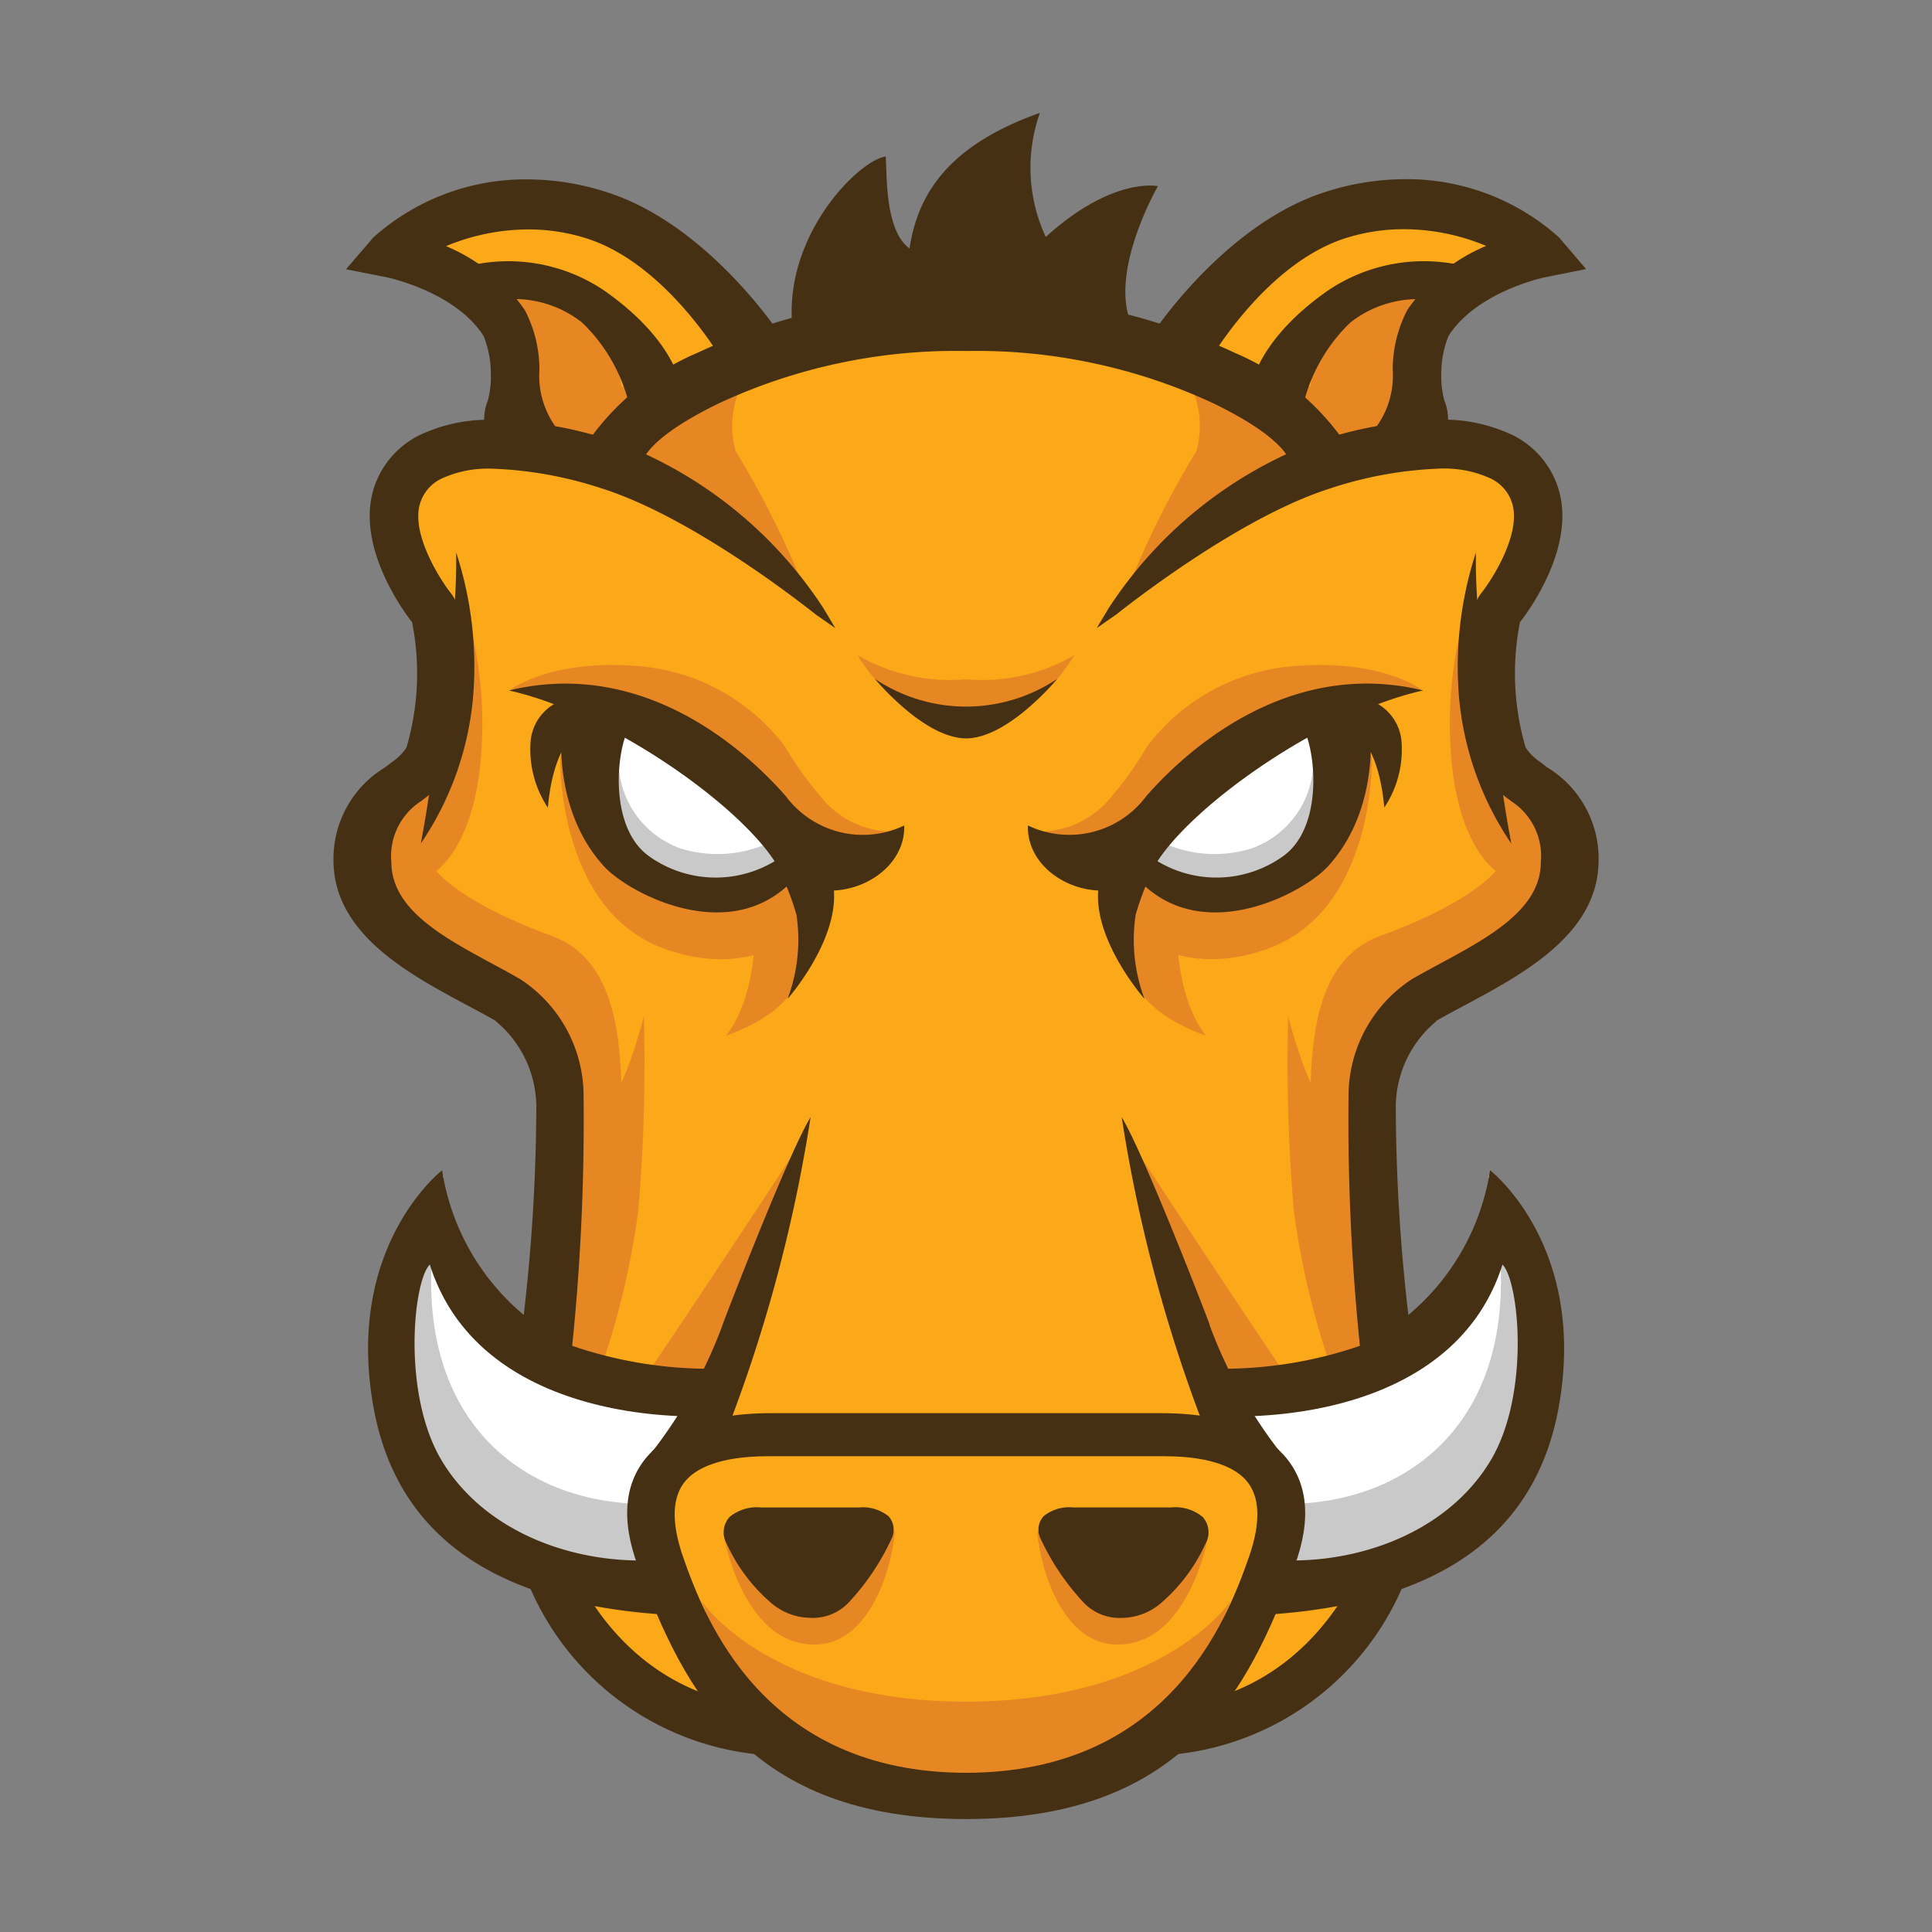 <svg xmlns="http://www.w3.org/2000/svg" xmlns:xlink="http://www.w3.org/1999/xlink" width="78" height="78" viewBox="0 0 78 78"><rect x="0" y="0" width="78" height="78" fill="#808080" stroke="none"/><defs><clipPath id="a"><rect width="78" height="78" transform="translate(445 3646)" fill="#f6f6f6"/></clipPath></defs><g transform="translate(-445 -3646)" clip-path="url(#a)"><g transform="translate(446.383 3647.647)"><path d="M15.585,20.751s1.18,4.55,1.348,6.067S13.9,31.7,13.9,33.39a6.575,6.575,0,0,0,4.381,6.236c3.708,1.517,4.213,5.392,4.213,7.752a34.429,34.429,0,0,1-1.348,6.909S20.3,65.577,24.853,67.6s3.539,2.022,4.549,2.022,8.425,3.035,12.806,1.855,5.56-2.527,5.56-2.527,4.382.337,5.729-3.539a45.668,45.668,0,0,0,1.684-15.671c-.506-3.707-1.18-8.593,1.853-10.279s6.235-3.707,5.729-5.392-3.2-4.045-3.2-4.045-.674-4.211-.171-5.223,3.539-3.539,1.853-5.392-4.719-1.853-4.719-1.853l-3.874.335s-6.57-5.9-15.165-5.562A22.82,22.82,0,0,0,23.5,17.889a8.641,8.641,0,0,0-5.392,0c-2.529,1.012-3.033,0-2.527,2.864Z" transform="translate(-0.213 -1.099)" fill="#fba919"/><path d="M32.473,48.849s-3.337,5.1-5.785,8.724c-.379.56,2.448.6,2.448.6l3.337-9.323ZM34.062,38.27S33.056,40.78,32.5,42.11c-.6,1.446-2.879,2.166-2.879,2.166s1.182-1.24,1.182-4.381c0-1.316,1.7-1.84,1.7-1.84l1.552.218Z" transform="translate(-1.703 -4.107)" fill="#e78724"/><path d="M31.979,36.42s-2.061,2.453-5.888,1.08-4.22-6.281-4.22-7.655,7.262,1.374,8.244,1.963S32.96,34.752,31.979,36.42ZM17.523,10.2s3.533-.688,5.888,1.177a10.761,10.761,0,0,1,3.042,3.337l-3.97,3.147a5.1,5.1,0,0,1-2.507-3.441c-.589-2.551-.2-3.729-2.453-4.219Z" transform="translate(-0.636 -0.838)" fill="#e78724"/><path d="M30.483,29.858A8.214,8.214,0,0,0,24.454,26.6c-3.413-.267-5.033.94-5.033.94s5.589.236,7.2,2.352c3,3.938,7.374,4.258,8.073,3.393a3.731,3.731,0,0,1-2.651-1.261,14.649,14.649,0,0,1-1.56-2.167Zm-9.435,7.634s-6.2-2.132-5.023-4.29.241-3.336.241-3.336S12.8,32.451,13.686,35.2c.542,1.686,1.452,2.908,6.447,5.248,2.4,4.45.495,12.461.609,12.5.19.062,3.364-1.569,3.147-9.064-.066-2.3-.249-5.443-2.84-6.391Zm8.126-22.923c-2.6,1.321-6.162,3.16-6.162,3.16l1.4.7c-.134.217-.2.346-.2.346l1.437.654s3.512,2.545,5.665,4.18a36.485,36.485,0,0,0-2.825-5.681,3.771,3.771,0,0,1,.679-3.362Zm8.638,53.846c-7.992,0-10.7-4.057-10.7-4.057L28.362,67.4c.472,1.316,5.508,5.41,9.438,5.41" transform="translate(-0.171 -1.362)" fill="#e78724"/><path d="M28.189,62.885s.735,4.494,3.679,4.494c2.5,0,3.239-3.8,3.239-4.58l-6.919.086Zm-4.9-6.777a32.423,32.423,0,0,0,1.472-6.281,70.974,70.974,0,0,0,.224-7.814s-.785,3.042-1.474,3.534-1.964,3.827-1.964,3.827-.685,4.967-1.01,6.637c.9.18,1.657-.35,2.747.1ZM16.18,36.419s1.668-.589,2.159-4.22a16.392,16.392,0,0,0-.589-6.772s.1,5-.49,5.987-1.08,1.276-1.767,2.552a1.9,1.9,0,0,0,.687,2.453Z" transform="translate(-0.371 -2.631)" fill="#e78724"/><path d="M18.463,11.165l-.34-.216c-1,.034.341.216.341.216Z" transform="translate(-0.663 -0.939)" fill="#fdc168"/><path d="M30.668,12.691a3.888,3.888,0,0,1-2.355-1.439,8.147,8.147,0,0,0-6.555-3.56,29.493,29.493,0,0,0-7.053.942l3.062,1.933c.324-.01.89-.006,1.827.025a4.692,4.692,0,0,1,4.434,3.927l13.545-1.865" transform="translate(-0.307 -0.559)" fill="#fba919"/><path d="M33.03,36.362A5.325,5.325,0,0,1,28.385,37.6c-2.814-.589-4.515-1.832-4.646-3.991a4.429,4.429,0,0,1,.589-3.009,16.367,16.367,0,0,1,4.647,2.291c1.505,1.31,2.618,3.4,4.057,3.469Z" transform="translate(-1.361 -3.236)" fill="#fff"/><path d="M30.945,35.978a5.01,5.01,0,0,1-3.365.134,3.766,3.766,0,0,1-2.48-3.193S23.674,37.1,27.673,37.91a5.853,5.853,0,0,0,5.1-1.212l-1.832-.72Z" transform="translate(-1.493 -3.507)" fill="#c9c9c9"/><path d="M30.7,11.244c-.171-3.589,2.771-6.448,3.791-6.57.056.608-.057,2.981.962,3.71.3-1.937,1.3-4.074,5.263-5.474a6.64,6.64,0,0,0,.237,5.01c2.706-2.456,4.529-2.05,4.529-2.05s-1.88,3.244-1.145,5.373c-5.432-.426-13.611.577-13.637,0ZM19.182,16.712c-1.3-1.075-.33-2.073-.432-3.295a4.076,4.076,0,0,0-.321-1.6c-1.193-1.883-4.006-2.455-4.034-2.461L13.074,9.1l.874-1.023a9.31,9.31,0,0,1,9.259-1.764c3.886,1.254,6.763,5.5,6.87,5.675L28.13,12.9c-.023-.036-2.3-4.031-5.63-5.106a8.533,8.533,0,0,0-6.243.5,7.315,7.315,0,0,1,3.5,2.681,5.054,5.054,0,0,1,.559,2.311,3.67,3.67,0,0,0,.964,2.74l-2.1.686Zm-3.462,15.7a12.477,12.477,0,0,0,2.117-5.965,14.863,14.863,0,0,0-.687-5.79,23.675,23.675,0,0,1-.638,5.79,56.036,56.036,0,0,1-.79,5.965Z" transform="translate(-0.116)" fill="#463014"/><path d="M24.907,15.485a7.013,7.013,0,0,0-1.974-3.444,5.13,5.13,0,0,0-4.568-.754L18,10.166a6.723,6.723,0,0,1,5.607.911c2.646,1.86,2.965,3.546,2.992,3.733l-1.694.675ZM21.425,31.774a4.245,4.245,0,0,1-.7-2.575,1.937,1.937,0,0,1,.936-1.592c1.024-.448,1.478.711,1.478.711s-1.441.356-1.711,3.457Z" transform="translate(-0.692 -0.818)" fill="#463014"/><path d="M31.355,35.946c.036.067.054.1.054.1a4.624,4.624,0,0,1-5.41-.03c-1.466-1.09-1.328-3.786-.878-4.929a8.821,8.821,0,0,1,2.986,1.3c-1.046-.934-1.962-1.62-1.96-1.637l-1.189-.337-2.311-.792c-.03.177-.873,4.129,1.561,6.821,1.079,1.195,6.135,3.868,8.536-.7l-1.388.208Z" transform="translate(-1.215 -3.122)" fill="#463014"/><path d="M30.826,36.167c1.5,2.29,5.3.981,5.235-1.439a3.873,3.873,0,0,1-4.777-1.177c-1.308-1.5-5.5-5.653-11.185-4.273,3.926.864,9.123,4.45,10.727,6.893Z" transform="translate(-0.937 -3.049)" fill="#463014"/><path d="M18.631,41.219a4.515,4.515,0,0,1,1.639,3.508,74.244,74.244,0,0,1-.589,9.014c.738.48,1.252.582,1.987,1.07a89.822,89.822,0,0,0,.509-10.692,5.627,5.627,0,0,0-2.564-4.6c-.364-.21-.746-.417-1.131-.625-2-1.08-4.065-2.2-4.065-4.1a2.631,2.631,0,0,1,1.195-2.454l.066-.053a3.573,3.573,0,0,0,1.143-1.316c.746-1.676.868-5.947,0-7.031-.432-.541-1.592-2.359-1.258-3.578a1.64,1.64,0,0,1,.9-1.057,4.5,4.5,0,0,1,2.03-.391,15.906,15.906,0,0,1,4.427.8c3.376,1.069,7.45,4.154,8.618,5.075l.058.043.746.52-.467-.783a17.185,17.185,0,0,0-8.281-6.7,16.8,16.8,0,0,0-5.04-.929,6.545,6.545,0,0,0-2.984.613,3.6,3.6,0,0,0-1.9,2.287c-.668,2.451,1.509,5.18,1.583,5.268a10.631,10.631,0,0,1-.224,5.06,2.017,2.017,0,0,1-.582.586c-.086.07-.185.144-.29.222a4.311,4.311,0,0,0-2.077,3.74c0,2.973,3.017,4.588,5.439,5.883.4.214.777.415,1.121.613Z" transform="translate(0 -1.639)" fill="#463014"/><path d="M19.182,17.093c-1.3-1.075-.33-2.073-.432-3.295a4.076,4.076,0,0,0-.321-1.6c-1.193-1.883-4.006-2.455-4.034-2.461l-1.32-.259.874-1.023A9.31,9.31,0,0,1,23.207,6.69c3.886,1.254,6.763,5.5,6.87,5.675l-1.947.916c-.023-.036-2.3-4.031-5.63-5.106a8.533,8.533,0,0,0-6.243.5,7.315,7.315,0,0,1,3.5,2.681,5.054,5.054,0,0,1,.559,2.311,3.67,3.67,0,0,0,.964,2.74l-2.1.686Z" transform="translate(-0.116 -0.381)" fill="#463014"/><path d="M19.091,17.287l-.084-.069a2,2,0,0,1-.626-2.342A3.671,3.671,0,0,0,18.5,13.79a4.009,4.009,0,0,0-.291-1.513c-1.135-1.793-3.88-2.367-3.907-2.373l-1.649-.325L13.751,8.3a9.206,9.206,0,0,1,6.228-2.35,10.494,10.494,0,0,1,3.239.528c4.055,1.308,6.95,5.714,6.977,5.758l.117.187L28.007,13.51l-.093-.146c-.247-.422-2.433-4.026-5.525-5.023a7.672,7.672,0,0,0-2.377-.37,8.7,8.7,0,0,0-3.321.674,7.242,7.242,0,0,1,3.183,2.585,5.2,5.2,0,0,1,.588,2.4,3.535,3.535,0,0,0,.894,2.609l.273.226-2.537.833Z" transform="translate(-0.067 -0.355)" fill="#463014"/><path d="M24.907,15.485a7.013,7.013,0,0,0-1.974-3.444,5.13,5.13,0,0,0-4.568-.754L18,10.166a6.723,6.723,0,0,1,5.607.911c2.646,1.86,2.965,3.546,2.992,3.733l-1.694.675Z" transform="translate(-0.692 -0.818)" fill="#463014"/><path d="M24.734,15.726l-.051-.225a6.813,6.813,0,0,0-1.905-3.333,4.428,4.428,0,0,0-2.831-.948,5.262,5.262,0,0,0-1.549.226l-.188.064-.485-1.495.187-.06a6.911,6.911,0,0,1,5.782.938c2.714,1.908,3.045,3.67,3.074,3.866l.025.154-2.052.818Zm-4.788-4.9a4.879,4.879,0,0,1,3.076,1.033,6.9,6.9,0,0,1,1.986,3.333l1.335-.532c-.121-.471-.653-1.886-2.879-3.45a6.205,6.205,0,0,0-3.642-1.128,6.664,6.664,0,0,0-1.6.19l.241.744a5.833,5.833,0,0,1,1.486-.191ZM32.034,64.462a2.476,2.476,0,0,1-1.582-.565,6.98,6.98,0,0,1-1.844-2.441.928.928,0,0,1,.118-1.061A1.719,1.719,0,0,1,30,60.007h3.96a1.634,1.634,0,0,1,1.193.358.812.812,0,0,1,.119.9,9.73,9.73,0,0,1-1.752,2.6,1.99,1.99,0,0,1-1.483.6Zm.608-30.416-2.093-.135a10.948,10.948,0,0,1,.882,2.164,6.781,6.781,0,0,1-.358,3.4s2.791-3.16,1.57-5.427ZM30.028,69.99A11.25,11.25,0,0,1,19.955,60.91H21.9c.01.635,1.99,6.658,8.277,7.141l-.149,1.941Z" transform="translate(-0.66 -0.793)" fill="#463014"/><path d="M27.472,62.259a4.887,4.887,0,0,1,.014-1.938,8.917,8.917,0,0,0-2.345-.833c-.625-.395-3.814.4-6.13-2.4-2.9-3.508-2.291-5.6-2.291-5.6-.744.827-1.464.51-2.6,4.363s.533,6.539,3.642,9.235a9.9,9.9,0,0,0,5.33,2c-.6-.6,1.022-.662,2.139-1.08a2.982,2.982,0,0,1,.732-2.482,3.807,3.807,0,0,1,1.468-.882c.031-.07.056-.134.084-.2a1.817,1.817,0,0,1-.047-.189Z" transform="translate(-0.197 -5.676)" fill="#fff"/><path d="M25.285,66.3c-.064-.189-.113-.382-.161-.576-.051-.212-.308-.813.008-.127a2.543,2.543,0,0,1-.174-.539c-5.034-.007-9.414-3.463-8.566-10.73-.658-.875-1.581,1.764-1.581,1.764S12.291,63.409,18.8,66.245c2.169.946,4.086,1.624,4.538,1.35a2.279,2.279,0,0,0,2.112-.9c-.06-.133-.113-.265-.16-.4Z" transform="translate(-0.263 -5.987)" fill="#c9c9c9"/><path d="M27.369,61.177a4.04,4.04,0,0,1,.43-1.8c.021-.041.045-.08.067-.12A17.132,17.132,0,0,1,21.8,58.3a9.5,9.5,0,0,1-5.149-7.051s-3.932,3.035-2.776,9.53c1.084,6.1,6.187,8.088,12.009,8.424a4.644,4.644,0,0,1-.446-2.23c-3.3.241-7-1.036-8.784-3.973-1.633-2.685-1.174-7.273-.5-7.945,1.639,5.167,7.53,6.218,11.225,6.128Z" transform="translate(-0.185 -5.648)" fill="#463014"/><path d="M29.451,57.194a19.18,19.18,0,0,1-3.187,5.562s2.943-.136,3.106-.656A60.752,60.752,0,0,0,33,48.818c-.916,1.505-3.46,8.11-3.55,8.373Z" transform="translate(-1.657 -5.364)" fill="#463014"/><path d="M48.544,48.849s3.336,5.1,5.785,8.724c.379.56-2.449.6-2.449.6l-3.336-9.323ZM46.954,38.27s1.006,2.509,1.557,3.84c.6,1.446,2.879,2.166,2.879,2.166s-1.182-1.24-1.182-4.381c0-1.316-1.7-1.84-1.7-1.84l-1.55.218Z" transform="translate(-4.075 -4.107)" fill="#e78724"/><path d="M48.068,36.42s2.061,2.453,5.889,1.08,4.22-6.281,4.22-7.655-7.262,1.374-8.244,1.963S47.087,34.752,48.068,36.42ZM62.524,10.2s-3.533-.688-5.888,1.177a10.772,10.772,0,0,0-3.043,3.337l3.969,3.147a5.1,5.1,0,0,0,2.507-3.441c.588-2.551.2-3.729,2.453-4.219Z" transform="translate(-4.173 -0.838)" fill="#e78724"/><path d="M48.3,29.858A8.212,8.212,0,0,1,54.331,26.6c3.413-.267,5.032.94,5.032.94s-5.589.236-7.2,2.352c-3,3.938-7.373,4.258-8.072,3.393a3.73,3.73,0,0,0,2.651-1.261A14.6,14.6,0,0,0,48.3,29.858Zm9.435,7.634s6.2-2.132,5.023-4.29-.241-3.337-.241-3.337,3.463,2.585,2.58,5.332c-.542,1.686-1.452,2.908-6.447,5.248-2.4,4.45-.5,12.461-.609,12.5-.191.062-3.364-1.569-3.148-9.064.066-2.3.249-5.443,2.84-6.391ZM49.611,14.569c2.6,1.321,6.162,3.16,6.162,3.16l-1.4.7c.134.217.2.346.2.346l-1.437.654s-3.512,2.545-5.665,4.18a36.545,36.545,0,0,1,2.823-5.681,3.771,3.771,0,0,0-.679-3.362ZM40.974,68.415c7.991,0,10.7-4.057,10.7-4.057L50.423,67.4c-.472,1.316-5.509,5.41-9.437,5.41" transform="translate(-3.376 -1.362)" fill="#e78724"/><path d="M51.181,62.885s-.736,4.494-3.68,4.494c-2.5,0-3.239-3.8-3.239-4.58l6.918.086Zm4.9-6.777a32.459,32.459,0,0,1-1.472-6.281,70.573,70.573,0,0,1-.224-7.814s.785,3.042,1.471,3.534,1.963,3.827,1.963,3.827.684,4.967,1.009,6.637c-.9.18-1.657-.35-2.747.1Zm7.111-19.689s-1.669-.589-2.159-4.22a16.392,16.392,0,0,1,.589-6.772s-.1,5,.489,5.987,1.08,1.276,1.766,2.552a1.9,1.9,0,0,1-.687,2.453Z" transform="translate(-3.761 -2.631)" fill="#e78724"/><path d="M63.439,11.165l.341-.216C64.785,10.983,63.439,11.165,63.439,11.165Z" transform="translate(-6.001 -0.939)" fill="#fdc168"/><path d="M48.3,12.691a3.886,3.886,0,0,0,2.355-1.439,8.149,8.149,0,0,1,6.556-3.56,29.488,29.488,0,0,1,7.053.942l-3.062,1.933c-.324-.01-.89-.006-1.828.025a4.692,4.692,0,0,0-4.434,3.927L41.4,12.654" transform="translate(-3.426 -0.559)" fill="#fba919"/><path d="M47.735,36.362A5.324,5.324,0,0,0,52.38,37.6c2.814-.589,4.515-1.832,4.646-3.991a4.433,4.433,0,0,0-.589-3.009,16.361,16.361,0,0,0-4.646,2.291c-1.5,1.308-2.617,3.4-4.057,3.469Z" transform="translate(-4.166 -3.236)" fill="#fff"/><path d="M50,35.978a5.011,5.011,0,0,0,3.365.134,3.765,3.765,0,0,0,2.48-3.193s1.425,4.186-2.573,4.991a5.853,5.853,0,0,1-5.1-1.212L50,35.978Z" transform="translate(-4.217 -3.507)" fill="#c9c9c9"/><path d="M60.565,17.093c1.3-1.075.331-2.073.433-3.295a4.058,4.058,0,0,1,.321-1.6c1.193-1.883,4.006-2.455,4.035-2.461l1.32-.259L65.8,8.454A9.31,9.31,0,0,0,56.54,6.69c-3.886,1.254-6.763,5.5-6.87,5.675l1.947.916c.023-.036,2.3-4.031,5.632-5.106a8.525,8.525,0,0,1,6.241.5,7.315,7.315,0,0,0-3.5,2.681,5.054,5.054,0,0,0-.559,2.311,3.671,3.671,0,0,1-.966,2.74l2.1.686Zm3.461,15.7a12.481,12.481,0,0,1-2.116-5.965,14.871,14.871,0,0,1,.687-5.79,23.658,23.658,0,0,0,.638,5.79,56.014,56.014,0,0,0,.791,5.965Z" transform="translate(-4.393 -0.381)" fill="#463014"/><path d="M55.952,15.485a7.016,7.016,0,0,1,1.975-3.444,5.128,5.128,0,0,1,4.567-.754l.364-1.121a6.725,6.725,0,0,0-5.608.911c-2.648,1.86-2.965,3.546-2.994,3.733l1.694.675Zm3.482,16.289a4.241,4.241,0,0,0,.7-2.575,1.935,1.935,0,0,0-.936-1.592c-1.024-.448-1.478.711-1.478.711s1.441.356,1.712,3.457Z" transform="translate(-4.928 -0.818)" fill="#463014"/><path d="M49.284,35.946c-.036.067-.054.1-.054.1a4.623,4.623,0,0,0,5.409-.03c1.467-1.09,1.328-3.786.878-4.929a8.835,8.835,0,0,0-2.986,1.3c1.047-.934,1.963-1.62,1.959-1.637l1.19-.337,2.309-.792c.029.177.872,4.129-1.563,6.821-1.08,1.195-6.136,3.868-8.536-.7l1.388.208Z" transform="translate(-4.185 -3.122)" fill="#463014"/><path d="M49.058,36.167c-1.5,2.29-5.3.981-5.233-1.439A3.872,3.872,0,0,0,48.6,33.55c1.308-1.5,5.5-5.653,11.186-4.273-3.925.864-9.123,4.45-10.728,6.893Z" transform="translate(-3.709 -3.049)" fill="#463014"/><path d="M60.686,41.219a4.512,4.512,0,0,0-1.639,3.508,73.945,73.945,0,0,0,.589,9.014c-.738.48-1.252.582-1.987,1.07a89.647,89.647,0,0,1-.509-10.692,5.627,5.627,0,0,1,2.565-4.6c.365-.21.747-.417,1.133-.625,2-1.08,4.065-2.2,4.065-4.1a2.632,2.632,0,0,0-1.195-2.454l-.066-.053A3.561,3.561,0,0,1,62.5,30.967c-.746-1.676-.87-5.947,0-7.031.432-.541,1.592-2.359,1.258-3.578a1.64,1.64,0,0,0-.9-1.057,4.5,4.5,0,0,0-2.03-.391,15.906,15.906,0,0,0-4.427.8c-3.376,1.069-7.45,4.154-8.62,5.075-.033.025-.053.041-.058.043l-.748.52.467-.783a17.185,17.185,0,0,1,8.281-6.7,16.8,16.8,0,0,1,5.04-.929,6.535,6.535,0,0,1,2.982.613,3.6,3.6,0,0,1,1.9,2.287c.668,2.451-1.507,5.18-1.583,5.268a10.632,10.632,0,0,0,.224,5.06,2.044,2.044,0,0,0,.582.586q.133.1.29.222a4.311,4.311,0,0,1,2.077,3.74c0,2.973-3.015,4.588-5.437,5.883-.4.214-.777.415-1.119.613Z" transform="translate(-4.078 -1.639)" fill="#463014"/><path d="M54.327,17.337a10.279,10.279,0,0,0-4.532-3.759,24.6,24.6,0,0,0-10.852-2.319h-.014v0a24.625,24.625,0,0,0-10.853,2.319,10.306,10.306,0,0,0-4.532,3.759l-.206.273,2.42.539.078-.1.041-.089c.037-.16.362-1.024,3.061-2.34a22.67,22.67,0,0,1,10-2.122,22.662,22.662,0,0,1,10,2.122c2.7,1.316,3.025,2.18,3.062,2.34l.039.089.076.1,2.42-.539-.206-.272Z" transform="translate(-1.315 -0.975)" fill="#463014"/><path d="M60.565,17.093c1.3-1.075.331-2.073.433-3.295a4.058,4.058,0,0,1,.321-1.6c1.193-1.883,4.006-2.455,4.035-2.461l1.32-.259L65.8,8.454A9.31,9.31,0,0,0,56.54,6.69c-3.886,1.254-6.763,5.5-6.87,5.675l1.947.916c.023-.036,2.3-4.031,5.632-5.106a8.525,8.525,0,0,1,6.241.5,7.315,7.315,0,0,0-3.5,2.681,5.054,5.054,0,0,0-.559,2.311,3.671,3.671,0,0,1-.966,2.74l2.1.686Z" transform="translate(-4.393 -0.381)" fill="#463014"/><path d="M58.033,16.455l.273-.227A3.538,3.538,0,0,0,59.2,13.62a5.219,5.219,0,0,1,.589-2.4,7.254,7.254,0,0,1,3.183-2.585,8.665,8.665,0,0,0-3.322-.674,7.731,7.731,0,0,0-2.376.368c-3.093,1-5.278,4.6-5.525,5.023l-.093.146-2.305-1.084.117-.187c.027-.043,2.92-4.45,6.976-5.758a10.516,10.516,0,0,1,3.241-.528,9.194,9.194,0,0,1,6.228,2.35l1.094,1.279L65.358,9.9c-.027,0-2.772.58-3.907,2.373a4.058,4.058,0,0,0-.29,1.513,3.686,3.686,0,0,0,.123,1.086,2.006,2.006,0,0,1-.625,2.342l-.082.068-2.537-.833Z" transform="translate(-4.355 -0.354)" fill="#463014"/><path d="M55.952,15.485a7.016,7.016,0,0,1,1.975-3.444,5.128,5.128,0,0,1,4.567-.754l.364-1.121a6.725,6.725,0,0,0-5.608.911c-2.648,1.86-2.965,3.546-2.994,3.733l1.694.675Z" transform="translate(-4.928 -0.818)" fill="#463014"/><path d="M52.878,14.908l.023-.154c.029-.195.36-1.958,3.073-3.865a6.916,6.916,0,0,1,5.782-.936l.187.062-.485,1.495-.187-.062a5.275,5.275,0,0,0-1.548-.226,4.423,4.423,0,0,0-2.829.95,6.811,6.811,0,0,0-1.9,3.333l-.049.226-2.052-.818Zm8.326-3.89.242-.744a6.651,6.651,0,0,0-1.6-.19A6.208,6.208,0,0,0,56.2,11.212c-2.226,1.565-2.758,2.979-2.879,3.45l1.336.532a6.882,6.882,0,0,1,1.986-3.333,4.884,4.884,0,0,1,3.076-1.033,5.849,5.849,0,0,1,1.487.19ZM46.147,63.861a9.826,9.826,0,0,1-1.754-2.6.811.811,0,0,1,.12-.9,1.638,1.638,0,0,1,1.192-.357h.864c.9,0,1.949,0,2.574,0l.524,0a1.719,1.719,0,0,1,1.273.387.928.928,0,0,1,.119,1.063A6.965,6.965,0,0,1,49.215,63.9a2.472,2.472,0,0,1-1.581.565,2,2,0,0,1-1.483-.6Zm.875-29.816,2.092-.135a10.955,10.955,0,0,0-.881,2.164,6.766,6.766,0,0,0,.358,3.4s-2.792-3.16-1.571-5.427Z" transform="translate(-3.766 -0.792)" fill="#463014"/><path d="M40.419,28.675A7.443,7.443,0,0,1,36.04,27.7s1.709,3,4.377,3l0-.379,0,.379c2.668,0,4.377-3,4.377-3a7.45,7.45,0,0,1-4.379.975Z" transform="translate(-2.8 -2.897)" fill="#e78724"/><path d="M44.187,28.788a6.607,6.607,0,0,1-7.348,0s1.949,2.379,3.664,2.4v0h.009l.01,0c1.715-.019,3.666-2.4,3.666-2.4Zm4.576,43.434-.149-1.94c6.286-.483,8.266-6.507,8.277-7.141h1.947a11.247,11.247,0,0,1-10.072,9.081Z" transform="translate(-2.893 -3.024)" fill="#463014"/><path d="M52.706,62.259a4.884,4.884,0,0,0-.014-1.938,8.927,8.927,0,0,1,2.345-.833c.623-.395,3.815.4,6.13-2.4,2.9-3.508,2.289-5.6,2.289-5.6.744.827,1.464.51,2.6,4.363s-.534,6.539-3.642,9.235a9.9,9.9,0,0,1-5.33,2c.6-.6-1.02-.662-2.136-1.08a2.981,2.981,0,0,0-.732-2.482,3.784,3.784,0,0,0-1.466-.882c-.031-.07-.056-.134-.084-.2a1.817,1.817,0,0,0,.047-.189Z" transform="translate(-4.742 -5.676)" fill="#fff"/><path d="M55.24,66.3c.065-.189.113-.382.161-.576.052-.212.309-.813-.008-.127a2.543,2.543,0,0,0,.174-.539c5.034-.007,9.414-3.463,8.567-10.73.659-.875,1.583,1.764,1.583,1.764s2.52,7.318-3.989,10.154c-2.169.946-4.085,1.624-4.538,1.35a2.276,2.276,0,0,1-2.111-.9c.06-.133.115-.265.162-.4Z" transform="translate(-5.025 -5.987)" fill="#c9c9c9"/><path d="M52.748,61.177a4.042,4.042,0,0,0-.429-1.8c-.021-.041-.045-.08-.067-.12A17.132,17.132,0,0,0,58.32,58.3a9.5,9.5,0,0,0,5.149-7.051s3.933,3.035,2.777,9.53c-1.086,6.1-6.189,8.088-12.009,8.424a4.624,4.624,0,0,0,.447-2.23c3.3.241,7-1.036,8.786-3.973,1.633-2.685,1.174-7.273.5-7.945-1.637,5.167-7.53,6.218-11.225,6.128Z" transform="translate(-4.694 -5.648)" fill="#463014"/><path d="M51.973,64c-.7-.752-1.974-1.648-4.922-1.648l-7.851,0h-.019l-7.853,0c-2.947,0-4.226.9-4.921,1.648-1.014,1.094-1.172,2.616-.471,4.519C27.8,73.587,30.42,78.732,39.184,78.739h.01l.01,0c8.764-.006,11.384-5.151,13.247-10.216.7-1.9.543-3.424-.471-4.518Zm-1.365,4.164c-.888,2.543-3.274,8.7-11.421,8.708-8.148-.011-10.533-6.165-11.421-8.708-.491-1.411-.454-2.455.115-3.1.389-.443,1.281-.973,3.315-.973h2.125l5.867,0,5.866,0h2.124c2.034,0,2.926.528,3.315.971.568.648.606,1.692.115,3.1Z" transform="translate(-1.569 -6.946)" fill="#463014"/><path d="M51.654,57.194a19.184,19.184,0,0,0,3.187,5.562s-2.943-.136-3.1-.656a60.8,60.8,0,0,1-3.629-13.281c.917,1.505,3.461,8.11,3.551,8.373Z" transform="translate(-4.21 -5.364)" fill="#463014"/></g></g></svg>